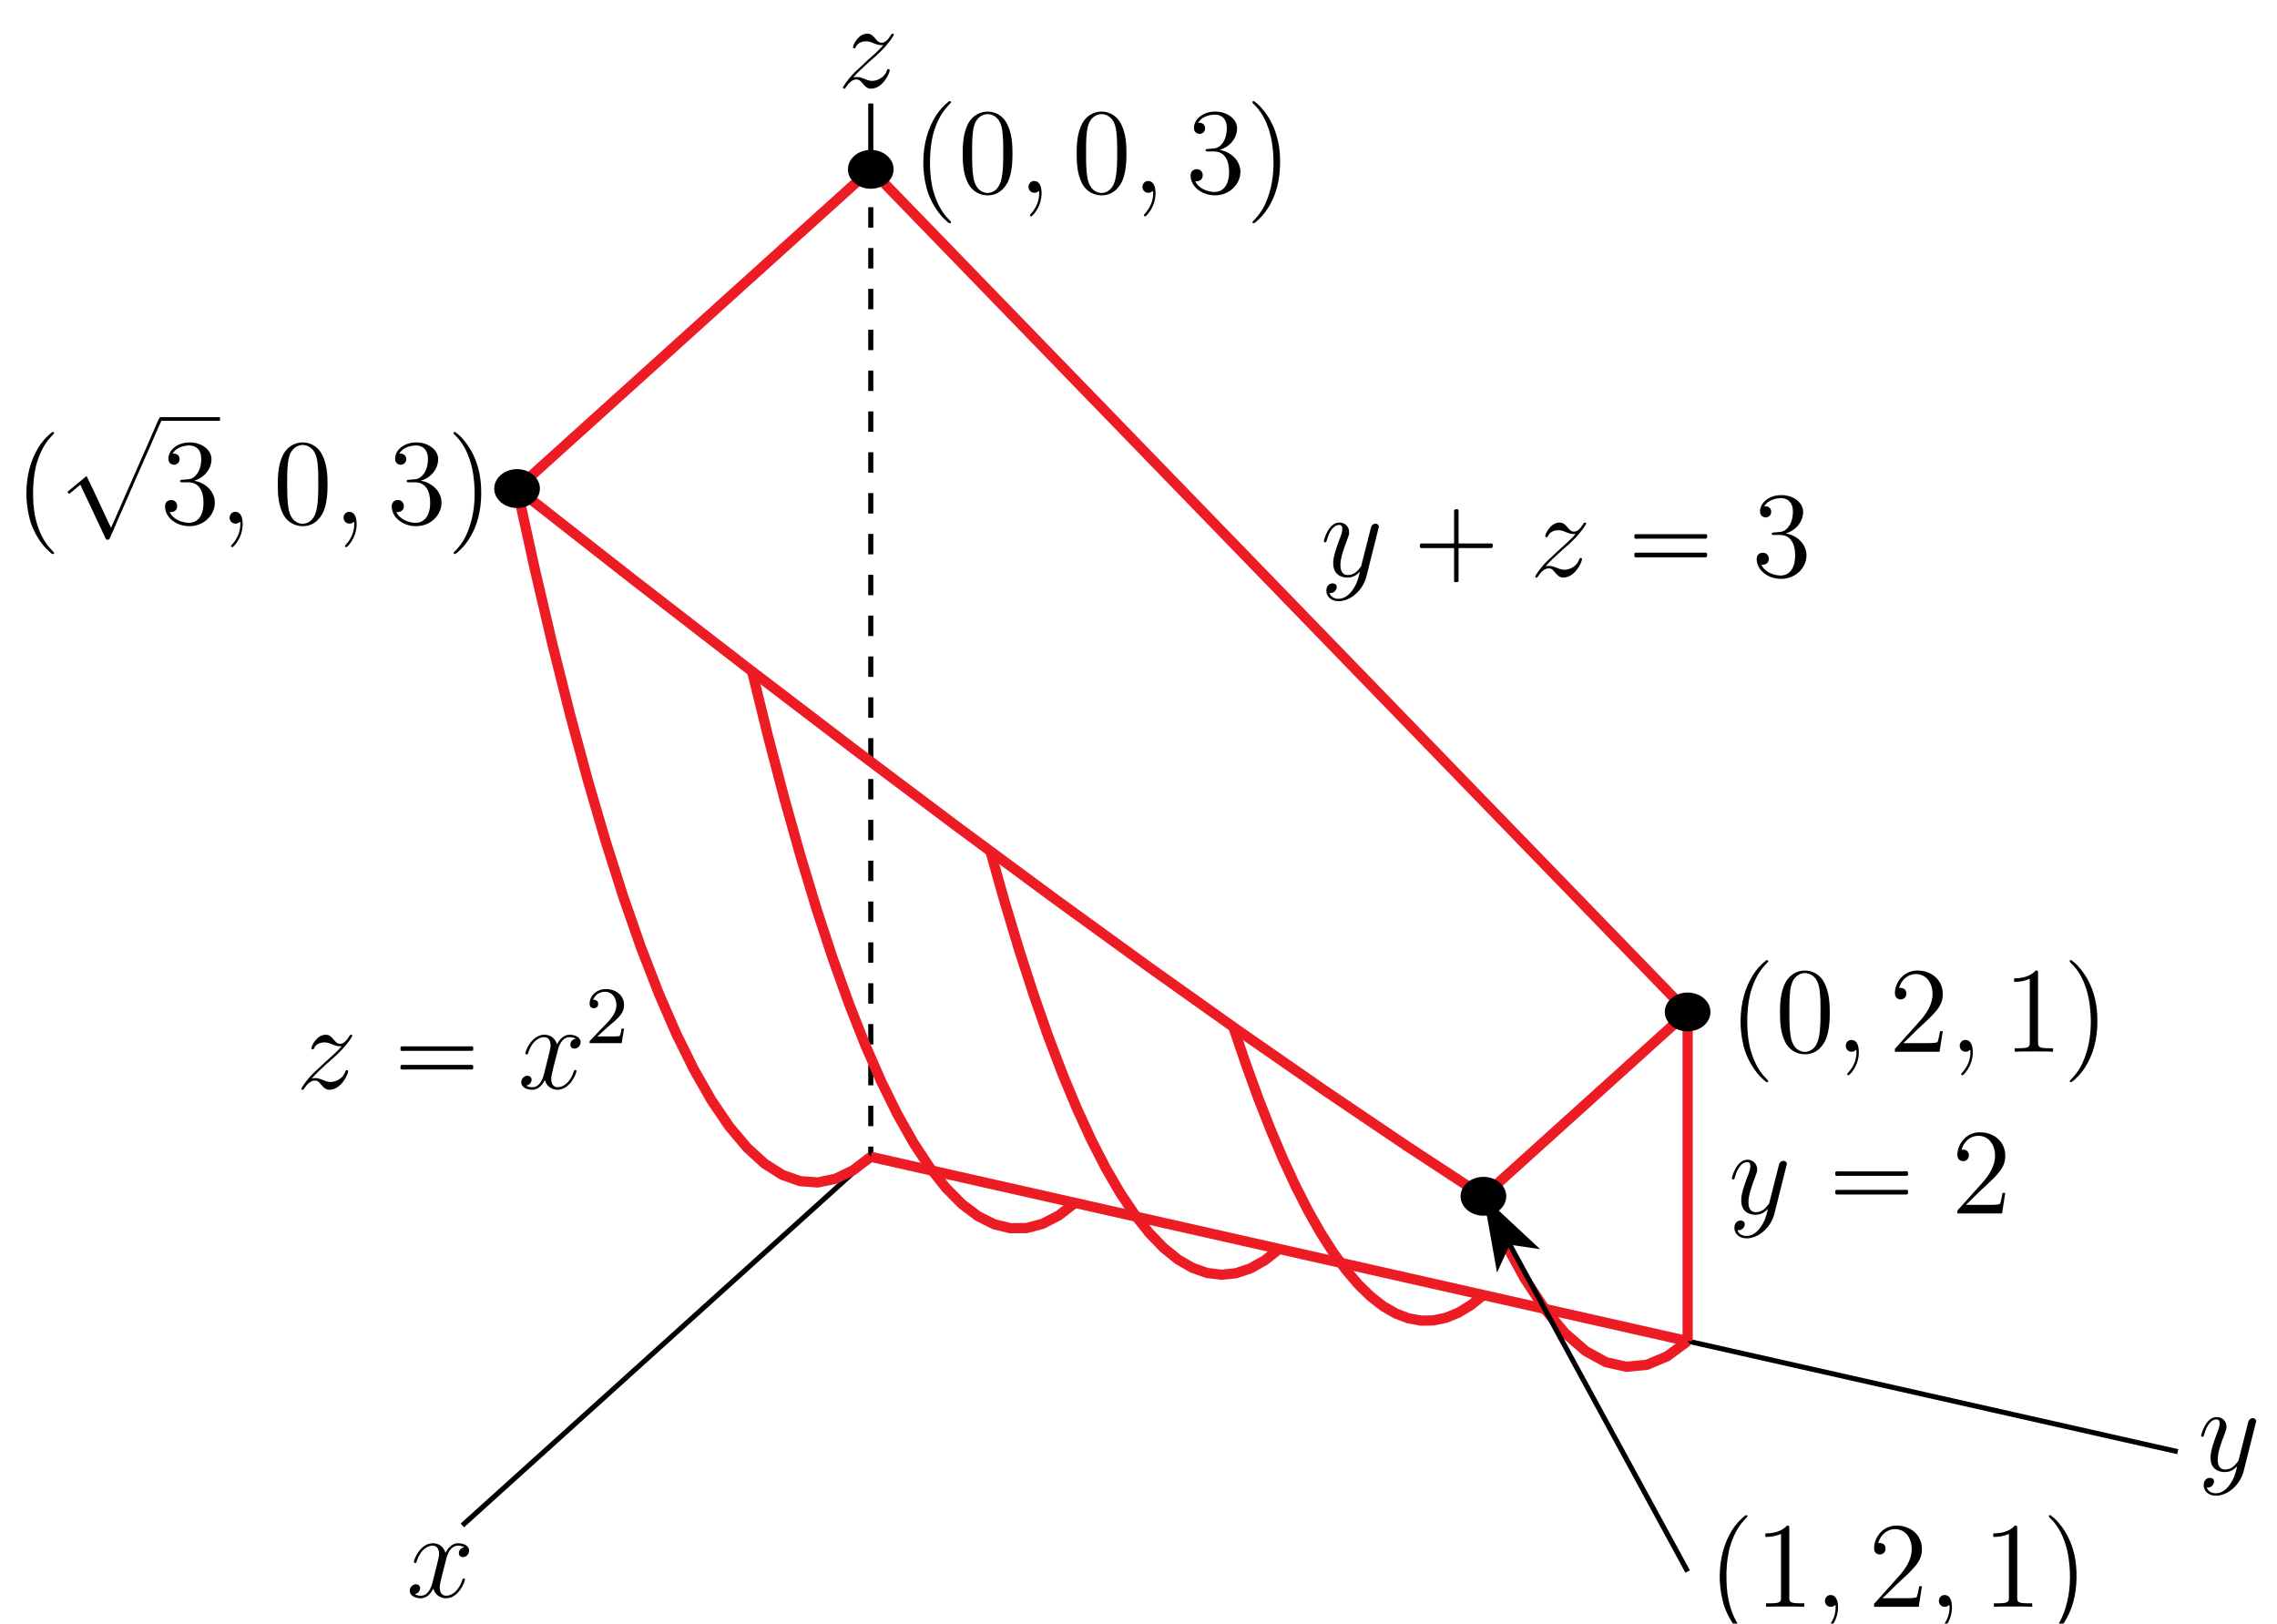 <?xml version="1.0" encoding="UTF-8"?>
<svg xmlns="http://www.w3.org/2000/svg" xmlns:xlink="http://www.w3.org/1999/xlink" width="223pt" height="159pt" viewBox="0 0 223 159" version="1.1">
<defs>
<g>
<symbol overflow="visible" id="glyph0-0">
<path style="stroke:none;" d=""/>
</symbol>
<symbol overflow="visible" id="glyph0-1">
<path style="stroke:none;" d="M 1.516 -0.969 C 2.031 -1.547 2.453 -1.922 3.047 -2.469 C 3.766 -3.078 4.078 -3.375 4.25 -3.562 C 5.078 -4.391 5.5 -5.078 5.5 -5.172 C 5.5 -5.266 5.406 -5.266 5.375 -5.266 C 5.297 -5.266 5.266 -5.219 5.219 -5.141 C 4.906 -4.625 4.625 -4.375 4.312 -4.375 C 4.062 -4.375 3.938 -4.484 3.703 -4.766 C 3.453 -5.062 3.25 -5.266 2.906 -5.266 C 2.031 -5.266 1.5 -4.188 1.5 -3.938 C 1.5 -3.891 1.516 -3.828 1.625 -3.828 C 1.719 -3.828 1.734 -3.875 1.766 -3.953 C 1.969 -4.438 2.547 -4.516 2.766 -4.516 C 3.031 -4.516 3.266 -4.438 3.516 -4.328 C 3.969 -4.141 4.156 -4.141 4.281 -4.141 C 4.359 -4.141 4.406 -4.141 4.469 -4.141 C 4.078 -3.688 3.438 -3.109 2.891 -2.625 L 1.688 -1.5 C 0.953 -0.766 0.516 -0.062 0.516 0.031 C 0.516 0.094 0.578 0.125 0.641 0.125 C 0.719 0.125 0.734 0.109 0.812 -0.031 C 1 -0.328 1.391 -0.781 1.828 -0.781 C 2.078 -0.781 2.203 -0.688 2.438 -0.391 C 2.672 -0.125 2.875 0.125 3.25 0.125 C 4.422 0.125 5.094 -1.406 5.094 -1.672 C 5.094 -1.719 5.078 -1.797 4.953 -1.797 C 4.859 -1.797 4.859 -1.75 4.812 -1.625 C 4.547 -0.922 3.844 -0.641 3.375 -0.641 C 3.125 -0.641 2.891 -0.719 2.641 -0.828 C 2.156 -1.016 2.031 -1.016 1.875 -1.016 C 1.75 -1.016 1.625 -1.016 1.516 -0.969 Z M 1.516 -0.969 "/>
</symbol>
<symbol overflow="visible" id="glyph0-2">
<path style="stroke:none;" d="M 3.141 1.344 C 2.828 1.797 2.359 2.203 1.766 2.203 C 1.625 2.203 1.047 2.172 0.875 1.625 C 0.906 1.641 0.969 1.641 0.984 1.641 C 1.344 1.641 1.594 1.328 1.594 1.047 C 1.594 0.781 1.359 0.688 1.188 0.688 C 0.984 0.688 0.578 0.828 0.578 1.406 C 0.578 2.016 1.094 2.438 1.766 2.438 C 2.969 2.438 4.172 1.344 4.5 0.016 L 5.672 -4.656 C 5.688 -4.703 5.719 -4.781 5.719 -4.859 C 5.719 -5.031 5.562 -5.156 5.391 -5.156 C 5.281 -5.156 5.031 -5.109 4.938 -4.75 L 4.047 -1.234 C 4 -1.016 4 -0.984 3.891 -0.859 C 3.656 -0.531 3.266 -0.125 2.688 -0.125 C 2.016 -0.125 1.953 -0.781 1.953 -1.094 C 1.953 -1.781 2.281 -2.703 2.609 -3.562 C 2.734 -3.906 2.812 -4.078 2.812 -4.312 C 2.812 -4.812 2.453 -5.266 1.859 -5.266 C 0.766 -5.266 0.328 -3.531 0.328 -3.438 C 0.328 -3.391 0.375 -3.328 0.453 -3.328 C 0.562 -3.328 0.578 -3.375 0.625 -3.547 C 0.906 -4.547 1.359 -5.031 1.828 -5.031 C 1.938 -5.031 2.141 -5.031 2.141 -4.641 C 2.141 -4.328 2.016 -3.984 1.828 -3.531 C 1.25 -1.953 1.25 -1.562 1.25 -1.281 C 1.25 -0.141 2.062 0.125 2.656 0.125 C 3 0.125 3.438 0.016 3.844 -0.438 L 3.859 -0.422 C 3.688 0.281 3.562 0.75 3.141 1.344 Z M 3.141 1.344 "/>
</symbol>
<symbol overflow="visible" id="glyph0-3">
<path style="stroke:none;" d="M 5.672 -4.875 C 5.281 -4.812 5.141 -4.516 5.141 -4.297 C 5.141 -4 5.359 -3.906 5.531 -3.906 C 5.891 -3.906 6.141 -4.219 6.141 -4.547 C 6.141 -5.047 5.562 -5.266 5.062 -5.266 C 4.344 -5.266 3.938 -4.547 3.828 -4.328 C 3.547 -5.219 2.812 -5.266 2.594 -5.266 C 1.375 -5.266 0.734 -3.703 0.734 -3.438 C 0.734 -3.391 0.781 -3.328 0.859 -3.328 C 0.953 -3.328 0.984 -3.406 1 -3.453 C 1.406 -4.781 2.219 -5.031 2.562 -5.031 C 3.094 -5.031 3.203 -4.531 3.203 -4.25 C 3.203 -3.984 3.125 -3.703 2.984 -3.125 L 2.578 -1.5 C 2.406 -0.781 2.062 -0.125 1.422 -0.125 C 1.359 -0.125 1.062 -0.125 0.812 -0.281 C 1.25 -0.359 1.344 -0.719 1.344 -0.859 C 1.344 -1.094 1.156 -1.25 0.938 -1.25 C 0.641 -1.25 0.328 -0.984 0.328 -0.609 C 0.328 -0.109 0.891 0.125 1.406 0.125 C 1.984 0.125 2.391 -0.328 2.641 -0.828 C 2.828 -0.125 3.438 0.125 3.875 0.125 C 5.094 0.125 5.734 -1.453 5.734 -1.703 C 5.734 -1.766 5.688 -1.812 5.625 -1.812 C 5.516 -1.812 5.5 -1.75 5.469 -1.656 C 5.141 -0.609 4.453 -0.125 3.906 -0.125 C 3.484 -0.125 3.266 -0.438 3.266 -0.922 C 3.266 -1.188 3.312 -1.375 3.5 -2.156 L 3.922 -3.797 C 4.094 -4.5 4.5 -5.031 5.062 -5.031 C 5.078 -5.031 5.422 -5.031 5.672 -4.875 Z M 5.672 -4.875 "/>
</symbol>
<symbol overflow="visible" id="glyph0-4">
<path style="stroke:none;" d="M 2.328 0.047 C 2.328 -0.641 2.109 -1.156 1.609 -1.156 C 1.234 -1.156 1.047 -0.844 1.047 -0.578 C 1.047 -0.328 1.219 0 1.625 0 C 1.781 0 1.906 -0.047 2.016 -0.156 C 2.047 -0.172 2.062 -0.172 2.062 -0.172 C 2.094 -0.172 2.094 -0.016 2.094 0.047 C 2.094 0.438 2.016 1.219 1.328 2 C 1.188 2.141 1.188 2.156 1.188 2.188 C 1.188 2.25 1.25 2.312 1.312 2.312 C 1.406 2.312 2.328 1.422 2.328 0.047 Z M 2.328 0.047 "/>
</symbol>
<symbol overflow="visible" id="glyph1-0">
<path style="stroke:none;" d=""/>
</symbol>
<symbol overflow="visible" id="glyph1-1">
<path style="stroke:none;" d="M 1.047 -4.109 C 0.953 -4.062 0.984 -3.938 0.984 -3.859 C 0.984 -3.828 0.984 -3.797 0.984 -3.75 C 1 -3.734 1.031 -3.703 1.062 -3.688 C 1.156 -3.656 1.297 -3.688 1.406 -3.688 L 7.625 -3.688 C 7.719 -3.688 7.828 -3.688 7.922 -3.688 C 7.969 -3.688 8.031 -3.688 8.062 -3.719 C 8.109 -3.75 8.109 -3.812 8.109 -3.875 C 8.109 -3.969 8.125 -4.094 8.016 -4.125 C 7.875 -4.141 7.719 -4.125 7.578 -4.125 L 1.219 -4.125 C 1.172 -4.125 1.094 -4.141 1.047 -4.109 Z M 1.047 -2.297 C 0.953 -2.25 0.984 -2.125 0.984 -2.047 C 0.984 -2.016 0.984 -1.969 0.984 -1.938 C 1 -1.906 1.031 -1.891 1.062 -1.875 C 1.156 -1.844 1.297 -1.859 1.406 -1.859 L 7.625 -1.859 C 7.719 -1.859 7.828 -1.859 7.922 -1.859 C 7.969 -1.859 8.031 -1.859 8.062 -1.906 C 8.109 -1.938 8.109 -2 8.109 -2.062 C 8.109 -2.156 8.125 -2.281 8.016 -2.312 C 7.875 -2.328 7.719 -2.312 7.578 -2.312 L 1.219 -2.312 C 1.172 -2.312 1.094 -2.312 1.047 -2.297 Z M 1.047 -2.297 "/>
</symbol>
<symbol overflow="visible" id="glyph1-2">
<path style="stroke:none;" d="M 4.328 -3.219 L 1.25 -3.219 C 1.188 -3.219 1.094 -3.234 1.031 -3.188 C 0.953 -3.125 0.969 -2.953 0.984 -2.875 C 1.016 -2.766 1.094 -2.766 1.188 -2.766 L 4.328 -2.766 L 4.328 0.312 C 4.328 0.375 4.312 0.469 4.344 0.531 C 4.406 0.594 4.594 0.578 4.672 0.562 C 4.766 0.531 4.766 0.453 4.766 0.375 L 4.766 -2.766 L 7.859 -2.766 C 7.906 -2.766 8.016 -2.766 8.062 -2.797 C 8.141 -2.859 8.125 -3.031 8.109 -3.125 C 8.078 -3.219 8 -3.219 7.906 -3.219 L 4.766 -3.219 L 4.766 -6.297 C 4.766 -6.359 4.781 -6.453 4.75 -6.516 C 4.688 -6.594 4.5 -6.578 4.422 -6.547 C 4.328 -6.531 4.328 -6.438 4.328 -6.359 Z M 4.328 -3.219 "/>
</symbol>
<symbol overflow="visible" id="glyph1-3">
<path style="stroke:none;" d="M 3.734 -8.969 C 3.672 -8.938 3.609 -8.891 3.562 -8.844 C 3.469 -8.766 3.375 -8.672 3.281 -8.594 C 2.828 -8.172 2.438 -7.641 2.156 -7.094 C 1.406 -5.719 1.141 -4.125 1.188 -2.562 C 1.234 -1.688 1.375 -0.797 1.656 0.031 C 1.984 0.922 2.453 1.719 3.094 2.422 C 3.25 2.578 3.422 2.734 3.594 2.891 C 3.672 2.938 3.75 3.016 3.844 2.969 C 3.938 2.922 3.891 2.844 3.844 2.781 C 3.703 2.625 3.562 2.484 3.422 2.328 C 2.859 1.656 2.469 0.844 2.219 0 C 1.953 -0.859 1.859 -1.75 1.844 -2.656 C 1.812 -3.688 1.906 -4.75 2.156 -5.766 C 2.312 -6.312 2.5 -6.844 2.766 -7.328 C 2.953 -7.688 3.172 -8.016 3.438 -8.328 C 3.531 -8.438 3.625 -8.547 3.719 -8.641 C 3.781 -8.703 3.844 -8.766 3.891 -8.828 C 3.938 -8.938 3.812 -9 3.734 -8.969 Z M 3.734 -8.969 "/>
</symbol>
<symbol overflow="visible" id="glyph1-4">
<path style="stroke:none;" d="M 4.922 10.484 L 4.703 10.062 L 4.25 9.078 L 3.078 6.578 L 2.688 5.766 L 2.516 5.422 L 1.641 6.141 L 0.641 6.969 L 0.641 6.984 L 0.812 7.172 L 0.828 7.172 L 1.906 6.266 C 1.938 6.328 1.969 6.391 2 6.469 C 2.062 6.594 2.109 6.688 2.156 6.812 C 2.297 7.094 2.422 7.375 2.562 7.656 C 3 8.594 3.438 9.531 3.875 10.453 C 4 10.734 4.141 11.016 4.266 11.281 L 4.359 11.5 C 4.391 11.531 4.406 11.578 4.438 11.625 C 4.484 11.672 4.625 11.656 4.688 11.641 C 4.766 11.625 4.781 11.516 4.812 11.469 C 4.891 11.297 4.953 11.109 5.047 10.953 C 5.359 10.219 5.672 9.484 6 8.766 C 6.875 6.75 7.75 4.75 8.641 2.75 C 8.938 2.062 9.234 1.391 9.531 0.703 C 9.688 0.375 9.844 0.031 9.984 -0.312 L 9.781 -0.312 L 9.672 -0.281 L 9.562 -0.109 L 9.359 0.344 L 8.578 2.156 L 6.125 7.734 L 5.344 9.516 L 5.078 10.109 Z M 4.922 10.484 "/>
</symbol>
<symbol overflow="visible" id="glyph1-5">
<path style="stroke:none;" d="M 0.703 -8.969 C 0.641 -8.922 0.656 -8.844 0.688 -8.781 C 0.812 -8.641 0.969 -8.516 1.094 -8.359 C 1.641 -7.734 2.016 -6.969 2.266 -6.188 C 2.562 -5.266 2.688 -4.297 2.719 -3.328 C 2.766 -1.828 2.547 -0.312 1.922 1.078 C 1.719 1.516 1.453 1.953 1.141 2.312 C 1.047 2.422 0.969 2.516 0.875 2.625 C 0.812 2.672 0.734 2.75 0.688 2.828 C 0.609 2.922 0.688 3 0.797 2.969 C 0.859 2.969 0.922 2.922 0.969 2.875 C 1.078 2.797 1.172 2.703 1.266 2.609 C 1.734 2.188 2.109 1.656 2.422 1.094 C 3.172 -0.281 3.422 -1.875 3.359 -3.438 C 3.328 -4.406 3.156 -5.359 2.797 -6.266 C 2.609 -6.719 2.391 -7.172 2.109 -7.578 C 1.906 -7.891 1.672 -8.172 1.422 -8.453 C 1.281 -8.609 1.109 -8.75 0.938 -8.875 C 0.891 -8.938 0.797 -9 0.703 -8.969 Z M 0.703 -8.969 "/>
</symbol>
<symbol overflow="visible" id="glyph2-0">
<path style="stroke:none;" d=""/>
</symbol>
<symbol overflow="visible" id="glyph2-1">
<path style="stroke:none;" d="M 2.25 -1.625 C 2.375 -1.75 2.703 -2.016 2.844 -2.125 C 3.328 -2.578 3.797 -3.016 3.797 -3.734 C 3.797 -4.688 3 -5.297 2.016 -5.297 C 1.047 -5.297 0.422 -4.578 0.422 -3.859 C 0.422 -3.469 0.734 -3.422 0.844 -3.422 C 1.016 -3.422 1.266 -3.531 1.266 -3.844 C 1.266 -4.25 0.859 -4.25 0.766 -4.25 C 1 -4.844 1.531 -5.031 1.922 -5.031 C 2.656 -5.031 3.047 -4.406 3.047 -3.734 C 3.047 -2.906 2.469 -2.297 1.516 -1.344 L 0.516 -0.297 C 0.422 -0.219 0.422 -0.203 0.422 0 L 3.562 0 L 3.797 -1.422 L 3.547 -1.422 C 3.531 -1.266 3.469 -0.875 3.375 -0.719 C 3.328 -0.656 2.719 -0.656 2.594 -0.656 L 1.172 -0.656 Z M 2.25 -1.625 "/>
</symbol>
<symbol overflow="visible" id="glyph3-0">
<path style="stroke:none;" d=""/>
</symbol>
<symbol overflow="visible" id="glyph3-1">
<path style="stroke:none;" d="M 2.203 -4.297 C 2 -4.281 1.953 -4.266 1.953 -4.156 C 1.953 -4.047 2.016 -4.047 2.219 -4.047 L 2.766 -4.047 C 3.797 -4.047 4.25 -3.203 4.25 -2.062 C 4.25 -0.484 3.438 -0.078 2.844 -0.078 C 2.266 -0.078 1.297 -0.344 0.938 -1.141 C 1.328 -1.078 1.672 -1.297 1.672 -1.719 C 1.672 -2.062 1.422 -2.312 1.094 -2.312 C 0.797 -2.312 0.484 -2.141 0.484 -1.688 C 0.484 -0.625 1.547 0.25 2.875 0.25 C 4.297 0.25 5.359 -0.844 5.359 -2.047 C 5.359 -3.141 4.469 -4 3.328 -4.203 C 4.359 -4.5 5.031 -5.375 5.031 -6.312 C 5.031 -7.25 4.047 -7.953 2.891 -7.953 C 1.703 -7.953 0.812 -7.219 0.812 -6.344 C 0.812 -5.875 1.188 -5.766 1.359 -5.766 C 1.609 -5.766 1.906 -5.953 1.906 -6.312 C 1.906 -6.688 1.609 -6.859 1.344 -6.859 C 1.281 -6.859 1.25 -6.859 1.219 -6.844 C 1.672 -7.656 2.797 -7.656 2.859 -7.656 C 3.25 -7.656 4.031 -7.484 4.031 -6.312 C 4.031 -6.078 4 -5.422 3.641 -4.906 C 3.281 -4.375 2.875 -4.344 2.562 -4.328 Z M 2.203 -4.297 "/>
</symbol>
<symbol overflow="visible" id="glyph3-2">
<path style="stroke:none;" d="M 5.266 -2.016 L 5 -2.016 C 4.953 -1.812 4.859 -1.141 4.75 -0.953 C 4.656 -0.844 3.984 -0.844 3.625 -0.844 L 1.406 -0.844 C 1.734 -1.125 2.469 -1.891 2.766 -2.172 C 4.594 -3.844 5.266 -4.469 5.266 -5.656 C 5.266 -7.031 4.172 -7.953 2.781 -7.953 C 1.406 -7.953 0.578 -6.766 0.578 -5.734 C 0.578 -5.125 1.109 -5.125 1.141 -5.125 C 1.406 -5.125 1.703 -5.312 1.703 -5.688 C 1.703 -6.031 1.484 -6.25 1.141 -6.25 C 1.047 -6.25 1.016 -6.25 0.984 -6.234 C 1.203 -7.047 1.859 -7.609 2.625 -7.609 C 3.641 -7.609 4.266 -6.75 4.266 -5.656 C 4.266 -4.641 3.688 -3.75 3 -2.984 L 0.578 -0.281 L 0.578 0 L 4.953 0 Z M 5.266 -2.016 "/>
</symbol>
<symbol overflow="visible" id="glyph3-3">
<path style="stroke:none;" d="M 5.359 -3.828 C 5.359 -4.812 5.297 -5.781 4.859 -6.688 C 4.375 -7.688 3.516 -7.953 2.922 -7.953 C 2.234 -7.953 1.391 -7.609 0.938 -6.609 C 0.609 -5.859 0.484 -5.109 0.484 -3.828 C 0.484 -2.672 0.578 -1.797 1 -0.938 C 1.469 -0.031 2.297 0.25 2.922 0.25 C 3.953 0.25 4.547 -0.375 4.906 -1.062 C 5.328 -1.953 5.359 -3.125 5.359 -3.828 Z M 2.922 0.016 C 2.531 0.016 1.75 -0.203 1.531 -1.5 C 1.406 -2.219 1.406 -3.125 1.406 -3.969 C 1.406 -4.953 1.406 -5.828 1.594 -6.531 C 1.797 -7.344 2.406 -7.703 2.922 -7.703 C 3.375 -7.703 4.062 -7.438 4.297 -6.406 C 4.453 -5.719 4.453 -4.781 4.453 -3.969 C 4.453 -3.172 4.453 -2.266 4.312 -1.531 C 4.094 -0.219 3.328 0.016 2.922 0.016 Z M 2.922 0.016 "/>
</symbol>
<symbol overflow="visible" id="glyph3-4">
<path style="stroke:none;" d="M 3.438 -7.656 C 3.438 -7.938 3.438 -7.953 3.203 -7.953 C 2.922 -7.625 2.312 -7.188 1.094 -7.188 L 1.094 -6.844 C 1.359 -6.844 1.953 -6.844 2.625 -7.141 L 2.625 -0.922 C 2.625 -0.484 2.578 -0.344 1.531 -0.344 L 1.156 -0.344 L 1.156 0 C 1.484 -0.031 2.641 -0.031 3.031 -0.031 C 3.438 -0.031 4.578 -0.031 4.906 0 L 4.906 -0.344 L 4.531 -0.344 C 3.484 -0.344 3.438 -0.484 3.438 -0.922 Z M 3.438 -7.656 "/>
</symbol>
</g>
<clipPath id="clip1">
  <path d="M 78 106 L 218.301 106 L 218.301 150 L 78 150 Z M 78 106 "/>
</clipPath>
<clipPath id="clip2">
  <path d="M 36.199 33 L 100 33 L 100 130 L 36.199 130 Z M 36.199 33 "/>
</clipPath>
<clipPath id="clip3">
  <path d="M 36.199 33 L 160 33 L 160 132 L 36.199 132 Z M 36.199 33 "/>
</clipPath>
<clipPath id="clip4">
  <path d="M 36.199 3.699 L 100 3.699 L 100 62 L 36.199 62 Z M 36.199 3.699 "/>
</clipPath>
<clipPath id="clip5">
  <path d="M 71 3.699 L 180 3.699 L 180 114 L 71 114 Z M 71 3.699 "/>
</clipPath>
</defs>
<g id="surface1">
<path style="fill:none;stroke-width:5;stroke-linecap:butt;stroke-linejoin:miter;stroke:rgb(0%,0%,0%);stroke-opacity:1;stroke-miterlimit:10;" d="M 852.812 1424.18 L 852.812 1488.633 " transform="matrix(0.1,0,0,-0.1,0,159)"/>
<g clip-path="url(#clip1)" clip-rule="nonzero">
<path style="fill:none;stroke-width:5;stroke-linecap:butt;stroke-linejoin:miter;stroke:rgb(0%,0%,0%);stroke-opacity:1;stroke-miterlimit:10;" d="M 852.812 457.109 L 2132.812 168.32 " transform="matrix(0.1,0,0,-0.1,0,159)"/>
</g>
<path style="fill:none;stroke-width:5;stroke-linecap:butt;stroke-linejoin:miter;stroke:rgb(0%,0%,0%);stroke-opacity:1;stroke-miterlimit:10;" d="M 852.812 457.109 L 452.812 96.094 " transform="matrix(0.1,0,0,-0.1,0,159)"/>
<path style="fill:none;stroke-width:5;stroke-linecap:butt;stroke-linejoin:miter;stroke:rgb(0%,0%,0%);stroke-opacity:1;stroke-dasharray:20,20;stroke-dashoffset:10;stroke-miterlimit:10;" d="M 852.812 457.109 L 852.812 457.109 " transform="matrix(0.1,0,0,-0.1,0,159)"/>
<path style="fill:none;stroke-width:5;stroke-linecap:butt;stroke-linejoin:miter;stroke:rgb(0%,0%,0%);stroke-opacity:1;stroke-dasharray:20,20;stroke-dashoffset:10;stroke-miterlimit:10;" d="M 852.812 457.109 L 852.812 457.109 " transform="matrix(0.1,0,0,-0.1,0,159)"/>
<path style="fill:none;stroke-width:5;stroke-linecap:butt;stroke-linejoin:miter;stroke:rgb(0%,0%,0%);stroke-opacity:1;stroke-dasharray:20,20;stroke-dashoffset:10;stroke-miterlimit:10;" d="M 852.812 457.109 L 852.812 1424.18 " transform="matrix(0.1,0,0,-0.1,0,159)"/>
<path style="fill:none;stroke-width:10;stroke-linecap:butt;stroke-linejoin:miter;stroke:rgb(92.94%,10.979%,14.119%);stroke-opacity:1;stroke-miterlimit:10;" d="M 1652.812 276.602 L 1632.812 261.797 L 1612.812 253.398 L 1592.812 251.484 L 1572.812 255.977 L 1552.812 266.953 L 1532.812 284.336 L 1512.812 308.203 L 1492.812 338.516 L 1472.812 375.234 L 1452.812 418.438 " transform="matrix(0.1,0,0,-0.1,0,159)"/>
<path style="fill:none;stroke-width:10;stroke-linecap:butt;stroke-linejoin:miter;stroke:rgb(92.94%,10.979%,14.119%);stroke-opacity:1;stroke-miterlimit:10;" d="M 1452.812 321.719 L 1440.547 311.914 L 1428.281 304.453 L 1416.055 299.453 L 1403.828 296.875 L 1391.562 296.68 L 1379.336 298.945 L 1367.07 303.594 L 1354.805 310.664 L 1342.578 320.156 L 1330.312 332.07 L 1318.086 346.406 L 1305.82 363.164 L 1293.594 382.305 L 1281.328 403.906 L 1269.102 427.891 L 1256.836 454.336 L 1244.609 483.164 L 1232.344 514.414 L 1220.117 548.086 L 1207.852 584.18 " transform="matrix(0.1,0,0,-0.1,0,159)"/>
<path style="fill:none;stroke-width:10;stroke-linecap:butt;stroke-linejoin:miter;stroke:rgb(92.94%,10.979%,14.119%);stroke-opacity:1;stroke-miterlimit:10;" d="M 1252.812 366.875 L 1238.672 355.703 L 1224.531 347.773 L 1210.391 343.086 L 1196.211 341.602 L 1182.109 343.359 L 1167.969 348.32 L 1153.789 356.484 L 1139.648 367.891 L 1125.508 382.539 L 1111.367 400.391 L 1097.227 421.484 L 1083.086 445.781 L 1068.945 473.32 L 1054.805 504.062 L 1040.664 538.047 L 1026.523 575.234 L 1012.383 615.664 L 998.242 659.297 L 984.102 706.172 L 969.961 756.289 " transform="matrix(0.1,0,0,-0.1,0,159)"/>
<path style="fill:none;stroke-width:10;stroke-linecap:butt;stroke-linejoin:miter;stroke:rgb(92.94%,10.979%,14.119%);stroke-opacity:1;stroke-miterlimit:10;" d="M 1052.812 411.992 L 1036.992 399.727 L 1021.172 391.523 L 1005.352 387.305 L 989.57 387.148 L 973.75 391.016 L 957.93 398.906 L 942.109 410.82 L 926.328 426.758 L 910.508 446.758 L 894.688 470.742 L 878.867 498.789 L 863.047 530.859 L 847.266 566.953 L 831.445 607.07 L 815.625 651.25 L 799.805 699.414 L 784.023 751.641 L 768.203 807.891 L 752.383 868.164 L 736.562 932.461 " transform="matrix(0.1,0,0,-0.1,0,159)"/>
<g clip-path="url(#clip2)" clip-rule="nonzero">
<path style="fill:none;stroke-width:10;stroke-linecap:butt;stroke-linejoin:miter;stroke:rgb(92.94%,10.979%,14.119%);stroke-opacity:1;stroke-miterlimit:10;" d="M 852.812 457.109 L 835.469 443.906 L 818.164 435.547 L 800.859 431.992 L 783.516 433.281 L 766.211 439.414 L 748.867 450.352 L 731.562 466.172 L 714.219 486.797 L 696.914 512.266 L 679.609 542.578 L 662.266 577.695 L 644.961 617.656 L 627.617 662.461 L 610.312 712.109 L 593.008 766.602 L 575.664 825.898 L 558.359 890.039 L 541.016 959.023 L 523.711 1032.852 L 506.406 1111.523 " transform="matrix(0.1,0,0,-0.1,0,159)"/>
</g>
<g clip-path="url(#clip3)" clip-rule="nonzero">
<path style="fill:none;stroke-width:10;stroke-linecap:butt;stroke-linejoin:miter;stroke:rgb(92.94%,10.979%,14.119%);stroke-opacity:1;stroke-miterlimit:10;" d="M 1452.812 418.438 L 1377.461 467.852 L 1297.812 521.68 L 1213.906 579.922 L 1125.664 642.617 L 1033.164 709.688 L 936.406 781.211 L 835.312 857.148 L 729.961 937.539 L 620.312 1022.305 L 506.406 1111.523 " transform="matrix(0.1,0,0,-0.1,0,159)"/>
</g>
<g clip-path="url(#clip4)" clip-rule="nonzero">
<path style="fill:none;stroke-width:10;stroke-linecap:butt;stroke-linejoin:miter;stroke:rgb(92.94%,10.979%,14.119%);stroke-opacity:1;stroke-miterlimit:10;" d="M 506.406 1111.523 L 852.812 1424.18 " transform="matrix(0.1,0,0,-0.1,0,159)"/>
</g>
<path style="fill:none;stroke-width:10;stroke-linecap:butt;stroke-linejoin:miter;stroke:rgb(92.94%,10.979%,14.119%);stroke-opacity:1;stroke-miterlimit:10;" d="M 852.812 457.109 L 1652.812 276.602 " transform="matrix(0.1,0,0,-0.1,0,159)"/>
<g clip-path="url(#clip5)" clip-rule="nonzero">
<path style="fill:none;stroke-width:10;stroke-linecap:butt;stroke-linejoin:miter;stroke:rgb(92.94%,10.979%,14.119%);stroke-opacity:1;stroke-miterlimit:10;" d="M 852.812 1424.18 L 1652.812 598.945 " transform="matrix(0.1,0,0,-0.1,0,159)"/>
</g>
<path style="fill:none;stroke-width:10;stroke-linecap:butt;stroke-linejoin:miter;stroke:rgb(92.94%,10.979%,14.119%);stroke-opacity:1;stroke-miterlimit:10;" d="M 1652.812 598.945 L 1652.812 276.602 " transform="matrix(0.1,0,0,-0.1,0,159)"/>
<path style="fill:none;stroke-width:10;stroke-linecap:butt;stroke-linejoin:miter;stroke:rgb(92.94%,10.979%,14.119%);stroke-opacity:1;stroke-miterlimit:10;" d="M 1652.812 598.945 L 1452.812 418.438 " transform="matrix(0.1,0,0,-0.1,0,159)"/>
<path style=" stroke:none;fill-rule:nonzero;fill:rgb(0%,0%,0%);fill-opacity:1;" d="M 52.875 47.848 C 52.875 46.801 51.875 45.945 50.641 45.945 C 49.406 45.945 48.402 46.801 48.402 47.848 C 48.402 48.898 49.406 49.75 50.641 49.75 C 51.875 49.75 52.875 48.898 52.875 47.848 "/>
<path style=" stroke:none;fill-rule:nonzero;fill:rgb(0%,0%,0%);fill-opacity:1;" d="M 87.516 16.582 C 87.516 15.531 86.516 14.68 85.281 14.68 C 84.047 14.68 83.043 15.531 83.043 16.582 C 83.043 17.633 84.047 18.484 85.281 18.484 C 86.516 18.484 87.516 17.633 87.516 16.582 "/>
<path style=" stroke:none;fill-rule:nonzero;fill:rgb(0%,0%,0%);fill-opacity:1;" d="M 167.516 99.105 C 167.516 98.055 166.516 97.203 165.281 97.203 C 164.047 97.203 163.043 98.055 163.043 99.105 C 163.043 100.152 164.047 101.004 165.281 101.004 C 166.516 101.004 167.516 100.152 167.516 99.105 "/>
<path style=" stroke:none;fill-rule:nonzero;fill:rgb(0%,0%,0%);fill-opacity:1;" d="M 147.516 117.156 C 147.516 116.105 146.516 115.254 145.281 115.254 C 144.047 115.254 143.043 116.105 143.043 117.156 C 143.043 118.207 144.047 119.059 145.281 119.059 C 146.516 119.059 147.516 118.207 147.516 117.156 "/>
<path style="fill:none;stroke-width:5;stroke-linecap:butt;stroke-linejoin:miter;stroke:rgb(0%,0%,0%);stroke-opacity:1;stroke-miterlimit:10;" d="M 1652.812 50.977 L 1452.812 418.438 " transform="matrix(0.1,0,0,-0.1,0,159)"/>
<path style=" stroke:none;fill-rule:nonzero;fill:rgb(0%,0%,0%);fill-opacity:1;" d="M 145.281 117.156 L 146.613 124.629 L 147.859 121.898 L 150.828 122.332 "/>
<g style="fill:rgb(0%,0%,0%);fill-opacity:1;">
  <use xlink:href="#glyph0-1" x="82.04" y="8.56"/>
</g>
<g style="fill:rgb(0%,0%,0%);fill-opacity:1;">
  <use xlink:href="#glyph0-2" x="215.24" y="144.04"/>
</g>
<g style="fill:rgb(0%,0%,0%);fill-opacity:1;">
  <use xlink:href="#glyph0-3" x="39.8" y="156.4"/>
</g>
<g style="fill:rgb(0%,0%,0%);fill-opacity:1;">
  <use xlink:href="#glyph0-1" x="29" y="106.6"/>
</g>
<g style="fill:rgb(0%,0%,0%);fill-opacity:1;">
  <use xlink:href="#glyph1-1" x="38.24" y="106.6"/>
</g>
<g style="fill:rgb(0%,0%,0%);fill-opacity:1;">
  <use xlink:href="#glyph0-3" x="50.72" y="106.6"/>
</g>
<g style="fill:rgb(0%,0%,0%);fill-opacity:1;">
  <use xlink:href="#glyph2-1" x="57.32" y="102.16"/>
</g>
<g style="fill:rgb(0%,0%,0%);fill-opacity:1;">
  <use xlink:href="#glyph0-2" x="129.32" y="56.44"/>
</g>
<g style="fill:rgb(0%,0%,0%);fill-opacity:1;">
  <use xlink:href="#glyph1-2" x="138.08" y="56.44"/>
</g>
<g style="fill:rgb(0%,0%,0%);fill-opacity:1;">
  <use xlink:href="#glyph0-1" x="149.84" y="56.44"/>
</g>
<g style="fill:rgb(0%,0%,0%);fill-opacity:1;">
  <use xlink:href="#glyph1-1" x="159.08" y="56.44"/>
</g>
<g style="fill:rgb(0%,0%,0%);fill-opacity:1;">
  <use xlink:href="#glyph3-1" x="171.56" y="56.44"/>
</g>
<g style="fill:rgb(0%,0%,0%);fill-opacity:1;">
  <use xlink:href="#glyph0-2" x="169.28" y="118.84"/>
</g>
<g style="fill:rgb(0%,0%,0%);fill-opacity:1;">
  <use xlink:href="#glyph1-1" x="178.76" y="118.84"/>
</g>
<g style="fill:rgb(0%,0%,0%);fill-opacity:1;">
  <use xlink:href="#glyph3-2" x="191.12" y="118.84"/>
</g>
<g style="fill:rgb(0%,0%,0%);fill-opacity:1;">
  <use xlink:href="#glyph1-3" x="1.4" y="51.28"/>
</g>
<g style="fill:rgb(0%,0%,0%);fill-opacity:1;">
  <use xlink:href="#glyph1-4" x="5.96" y="41.2"/>
</g>
<path style=" stroke:none;fill-rule:nonzero;fill:rgb(0%,0%,0%);fill-opacity:1;" d="M 15.668 40.852 L 21.547 40.852 L 21.547 41.211 L 15.668 41.211 Z M 15.668 40.852 "/>
<g style="fill:rgb(0%,0%,0%);fill-opacity:1;">
  <use xlink:href="#glyph3-1" x="15.68" y="51.28"/>
</g>
<g style="fill:rgb(0%,0%,0%);fill-opacity:1;">
  <use xlink:href="#glyph0-4" x="21.44" y="51.28"/>
</g>
<g style="fill:rgb(0%,0%,0%);fill-opacity:1;">
  <use xlink:href="#glyph3-3" x="26.72" y="51.28"/>
</g>
<g style="fill:rgb(0%,0%,0%);fill-opacity:1;">
  <use xlink:href="#glyph0-4" x="32.6" y="51.28"/>
</g>
<g style="fill:rgb(0%,0%,0%);fill-opacity:1;">
  <use xlink:href="#glyph3-1" x="37.88" y="51.28"/>
</g>
<g style="fill:rgb(0%,0%,0%);fill-opacity:1;">
  <use xlink:href="#glyph1-5" x="43.761" y="51.28"/>
</g>
<g style="fill:rgb(0%,0%,0%);fill-opacity:1;">
  <use xlink:href="#glyph1-3" x="89.24" y="18.88"/>
</g>
<g style="fill:rgb(0%,0%,0%);fill-opacity:1;">
  <use xlink:href="#glyph3-3" x="93.8" y="18.88"/>
</g>
<g style="fill:rgb(0%,0%,0%);fill-opacity:1;">
  <use xlink:href="#glyph0-4" x="99.68" y="18.88"/>
</g>
<g style="fill:rgb(0%,0%,0%);fill-opacity:1;">
  <use xlink:href="#glyph3-3" x="104.96" y="18.88"/>
</g>
<g style="fill:rgb(0%,0%,0%);fill-opacity:1;">
  <use xlink:href="#glyph0-4" x="110.84" y="18.88"/>
</g>
<g style="fill:rgb(0%,0%,0%);fill-opacity:1;">
  <use xlink:href="#glyph3-1" x="116.12" y="18.88"/>
</g>
<g style="fill:rgb(0%,0%,0%);fill-opacity:1;">
  <use xlink:href="#glyph1-5" x="122" y="18.88"/>
</g>
<g style="fill:rgb(0%,0%,0%);fill-opacity:1;">
  <use xlink:href="#glyph1-3" x="169.28" y="103"/>
</g>
<g style="fill:rgb(0%,0%,0%);fill-opacity:1;">
  <use xlink:href="#glyph3-3" x="173.84" y="103"/>
</g>
<g style="fill:rgb(0%,0%,0%);fill-opacity:1;">
  <use xlink:href="#glyph0-4" x="179.72" y="103"/>
</g>
<g style="fill:rgb(0%,0%,0%);fill-opacity:1;">
  <use xlink:href="#glyph3-2" x="185" y="103"/>
</g>
<g style="fill:rgb(0%,0%,0%);fill-opacity:1;">
  <use xlink:href="#glyph0-4" x="190.881" y="103"/>
</g>
<g style="fill:rgb(0%,0%,0%);fill-opacity:1;">
  <use xlink:href="#glyph3-4" x="196.161" y="103"/>
</g>
<g style="fill:rgb(0%,0%,0%);fill-opacity:1;">
  <use xlink:href="#glyph1-5" x="202.041" y="103"/>
</g>
<g style="fill:rgb(0%,0%,0%);fill-opacity:1;">
  <use xlink:href="#glyph1-3" x="167.24" y="157.36"/>
</g>
<g style="fill:rgb(0%,0%,0%);fill-opacity:1;">
  <use xlink:href="#glyph3-4" x="171.8" y="157.36"/>
</g>
<g style="fill:rgb(0%,0%,0%);fill-opacity:1;">
  <use xlink:href="#glyph0-4" x="177.68" y="157.36"/>
</g>
<g style="fill:rgb(0%,0%,0%);fill-opacity:1;">
  <use xlink:href="#glyph3-2" x="182.96" y="157.36"/>
</g>
<g style="fill:rgb(0%,0%,0%);fill-opacity:1;">
  <use xlink:href="#glyph0-4" x="188.84" y="157.36"/>
</g>
<g style="fill:rgb(0%,0%,0%);fill-opacity:1;">
  <use xlink:href="#glyph3-4" x="194.12" y="157.36"/>
</g>
<g style="fill:rgb(0%,0%,0%);fill-opacity:1;">
  <use xlink:href="#glyph1-5" x="200" y="157.36"/>
</g>
</g>
</svg>
